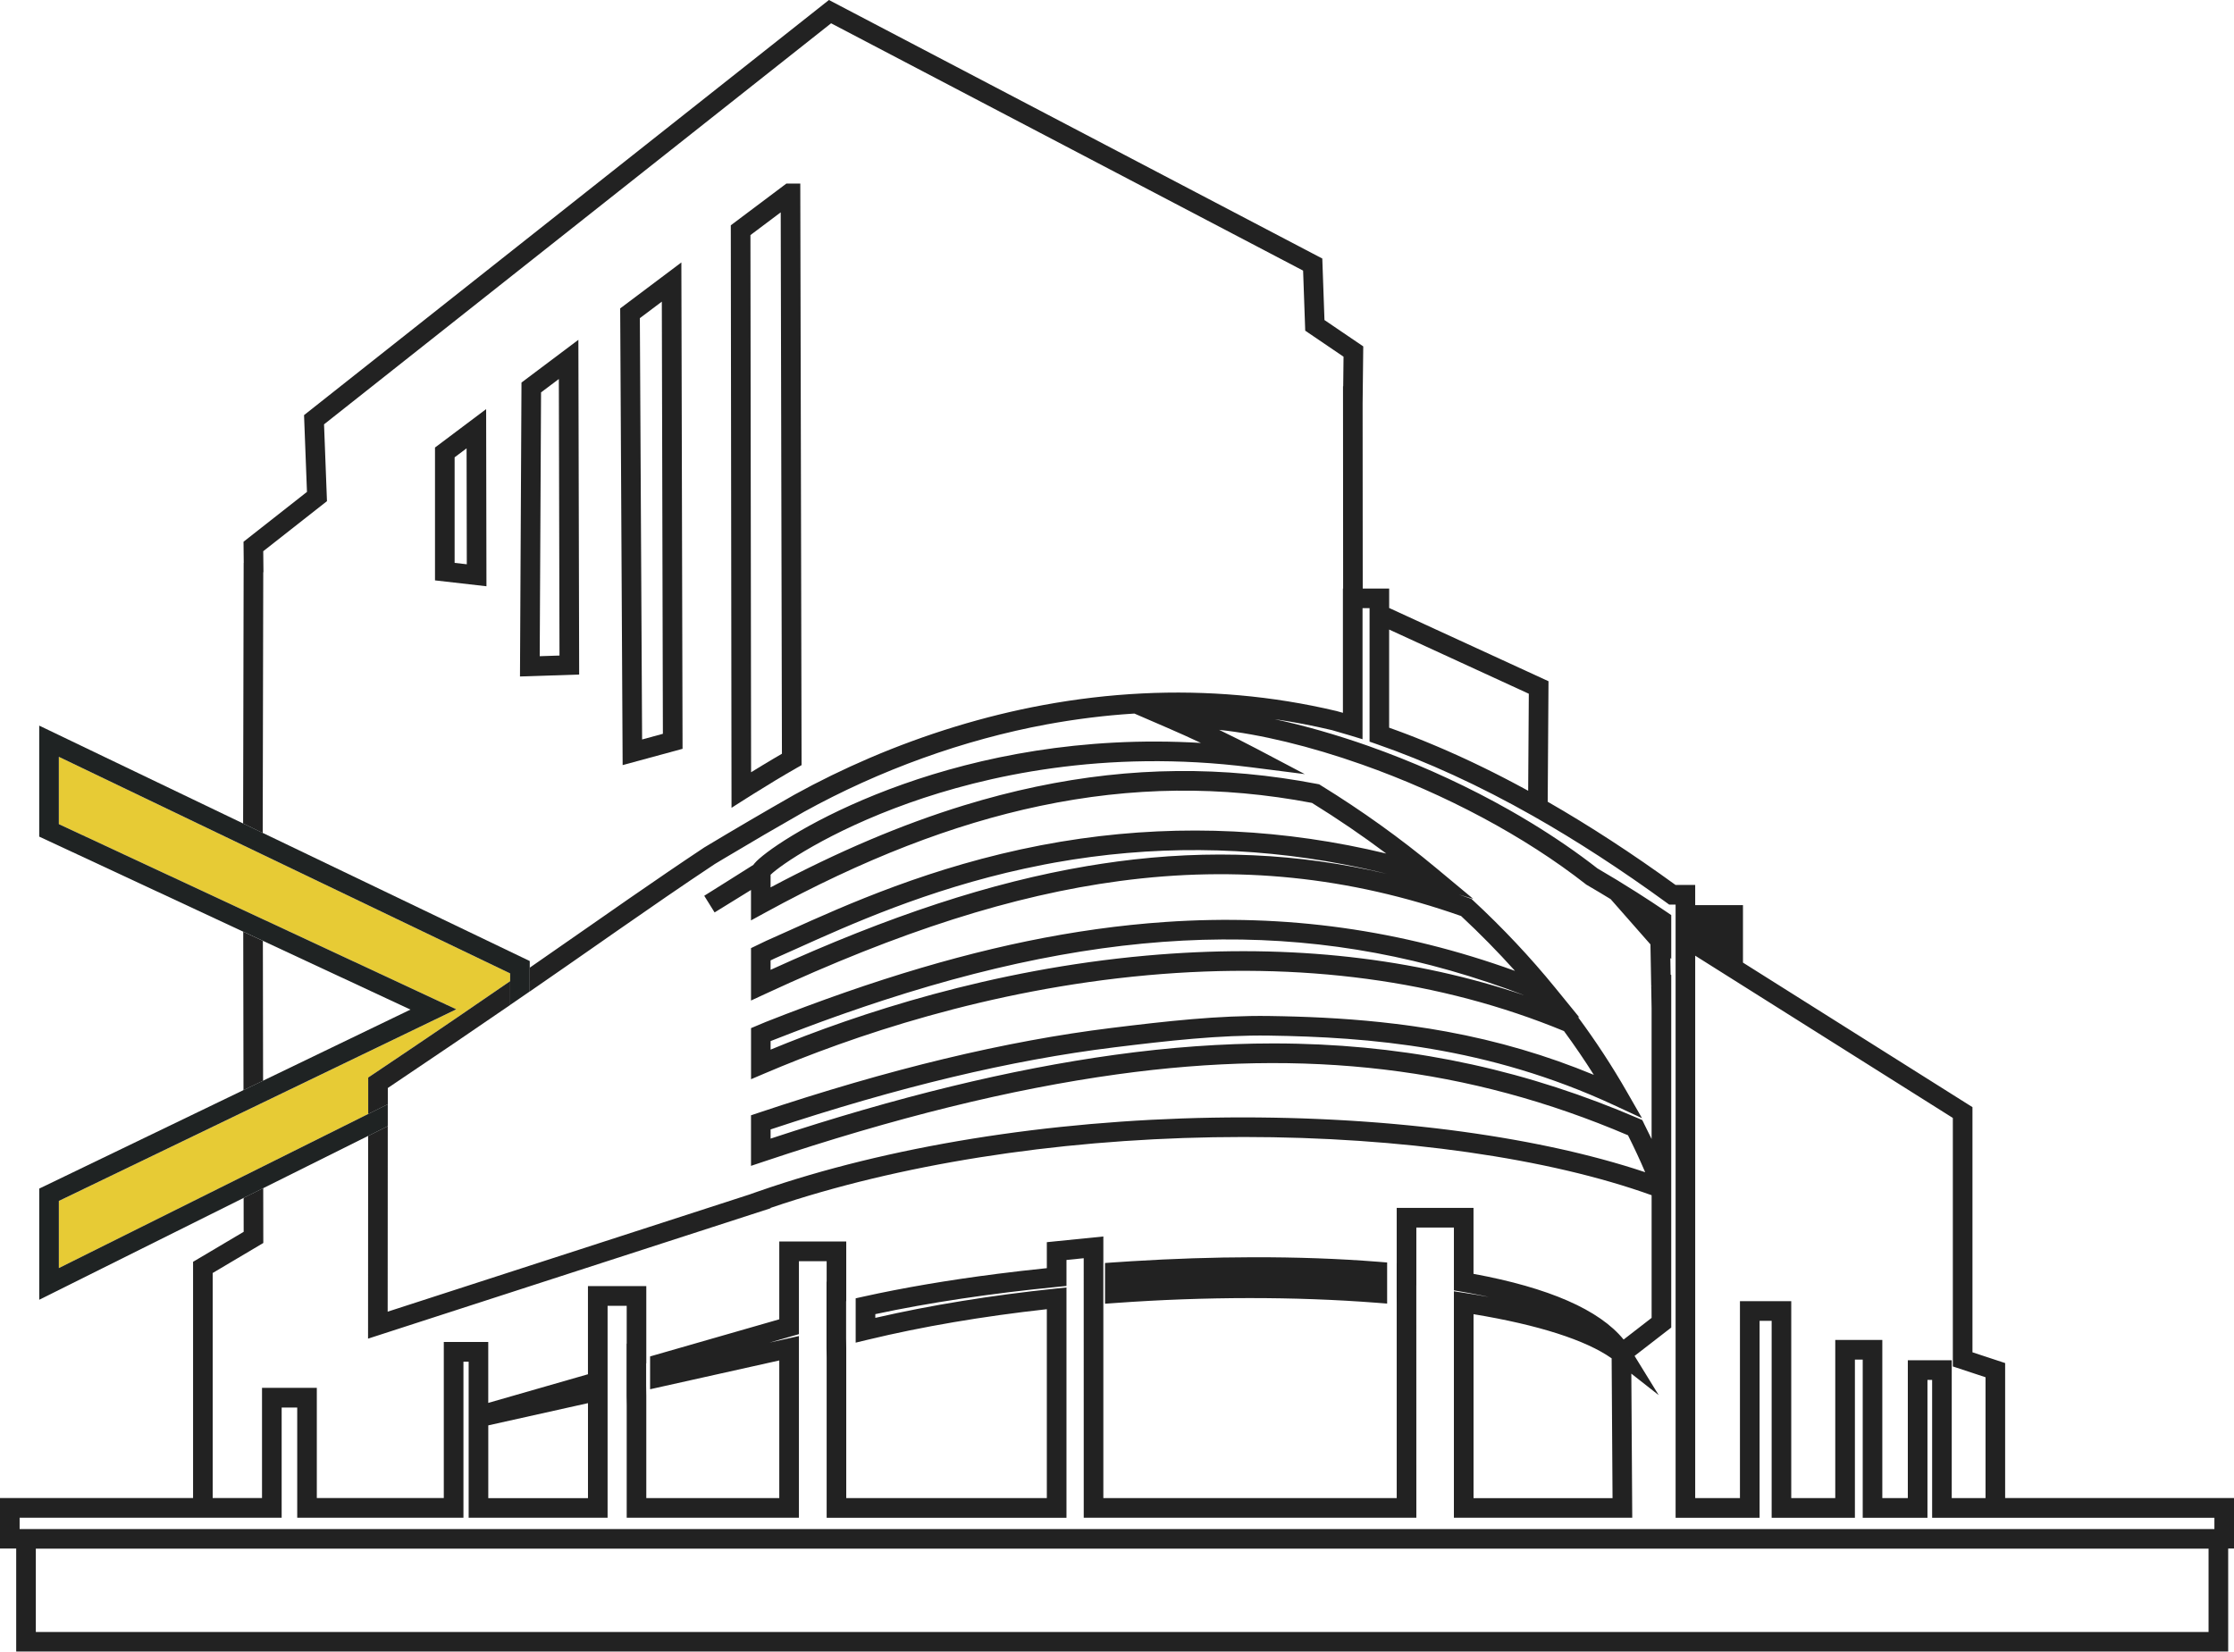 <?xml version="1.0" encoding="UTF-8"?><svg id="_Layer_" xmlns="http://www.w3.org/2000/svg" viewBox="0 0 1366.44 1010.39"><defs><style>.cls-1{fill:none;}.cls-2{fill:#e7cb35;}.cls-3{fill:#1f2323;}.cls-4{fill:#222;}</style></defs><polygon class="cls-1" points="330.94 240.04 330.12 401.43 342.23 401.03 341.83 231.86 330.94 240.04"/><polygon class="cls-1" points="251.09 617.64 160.79 575.56 160.92 661.13 251.09 617.64"/><polygon class="cls-1" points="278.07 279.77 278.07 344.34 285.51 345.2 285.38 274.27 278.07 279.77"/><path class="cls-1" d="M324.06,591.94c13.42-9.28,25.32-17.58,36.29-25.23,17.02-11.86,32.44-22.61,48.27-33.39,7.2-4.9,14.48-9.81,22.04-14.83l.23-.15c18.59-11.17,37.08-21.99,54.95-32.16,14.9-8.22,30.28-15.73,45.97-22.46,34.53-14.8,70.57-25.82,106.3-32.42,40.5-7.48,80.63-9.47,119.89-5.98,20.07,1.78,39.93,4.99,59.48,9.63l.22.06c1.23.34,2.47.69,3.71,1.04v-76.05h.13l-.07-123.74.12.06.2-18.13-23.43-15.91-1.3-36.75L508.35,14.25l-310.16,245.34,1.79,46.99-38.98,30.63.13,12.79-.12.1-.33,158.37v1.07s163.36,78.41,163.36,78.41v4ZM480.95,112.31h8.54l.79,355.75-3.03,1.73c-8.29,4.74-17.21,10.1-26.58,15.98-1.34.84-2.68,1.69-4.04,2.55l-9.2,5.85-.44-356.34,33.96-25.51ZM416.75,160.55l.73,297.53-36.65,9.96-1.5-279.38,37.42-28.12ZM266.07,355.05v-81.27l31.28-23.5.19,108.37-31.47-3.6ZM318.06,413.83l.92-179.81,34.8-26.15.48,204.77-36.2,1.19Z"/><path class="cls-1" d="M312.06,614.79c-20.91,14.37-45.31,30.99-74.84,50.8v9.94s0,6.71,0,6.71v6.71s-.06,113.49-.06,113.49l222.2-71.98v-.04l4.02-1.4c5.24-1.83,10.57-3.61,15.98-5.34,81.14-25.91,180.23-40.09,281.26-40.09h.03c3.02,0,6.04.01,9.05.04.96,0,1.92.02,2.89.04,2.04.02,4.09.05,6.13.08,1.15.02,2.3.05,3.44.07,1.85.04,3.69.07,5.54.12,1.22.03,2.43.07,3.64.1,1.77.05,3.53.1,5.29.16,1.26.04,2.51.09,3.76.14,1.71.06,3.42.13,5.13.2,1.28.05,2.55.11,3.82.17,1.68.08,3.36.16,5.03.24,1.27.06,2.54.13,3.81.2,1.67.09,3.33.18,4.99.28,1.27.08,2.53.15,3.8.23,1.65.1,3.29.21,4.93.32,1.27.09,2.53.17,3.79.27,1.63.12,3.26.24,4.89.36,1.25.1,2.5.19,3.75.29,1.64.13,3.27.27,4.9.41,1.22.1,2.44.21,3.66.32,1.65.15,3.29.3,4.94.46,1.19.11,2.37.22,3.56.34,1.67.16,3.32.34,4.98.51,1.15.12,2.3.24,3.44.36,1.71.19,3.42.38,5.12.57,1.07.12,2.14.24,3.2.36,1.84.22,3.68.44,5.51.67.91.11,1.83.22,2.73.33,2.28.29,4.55.59,6.81.9.44.06.89.12,1.33.18,2.72.37,5.42.75,8.11,1.15.57.08,1.13.17,1.7.26,2.09.31,4.18.62,6.25.95.94.15,1.87.3,2.81.45,1.68.27,3.37.54,5.03.82,1.05.18,2.09.36,3.14.54,1.54.26,3.08.53,4.61.8,1.09.19,2.18.4,3.26.59,1.46.27,2.92.53,4.38.81,1.11.21,2.21.42,3.31.64,1.41.27,2.82.55,4.22.83,1.11.22,2.21.45,3.32.68,1.37.28,2.73.56,4.09.85,1.11.24,2.21.47,3.31.71,1.33.29,2.66.58,3.98.88,1.1.25,2.19.49,3.27.75,1.3.3,2.6.6,3.89.91,1.08.26,2.16.51,3.23.78,1.28.31,2.55.63,3.82.95,1.06.27,2.11.53,3.16.8,1.26.32,2.51.65,3.76.98,1.03.27,2.07.55,3.09.82,1.25.34,2.48.68,3.71,1.03,1,.28,2,.56,2.99.84,1.25.36,2.48.72,3.71,1.08.95.28,1.91.56,2.85.84,1.27.38,2.52.77,3.77,1.16.88.27,1.77.54,2.64.82,1.36.43,2.7.88,4.04,1.32.74.24,1.48.48,2.21.73.05.02.1.03.15.05-.09-.21-.18-.43-.27-.64-.66-1.52-1.32-3.04-2-4.56-.09-.2-.17-.4-.26-.6-.77-1.71-1.55-3.42-2.34-5.13-.2-.42-.39-.84-.59-1.26-.62-1.32-1.25-2.64-1.88-3.96-.23-.47-.45-.94-.68-1.41-.82-1.69-1.65-3.37-2.49-5.05-97.13-41.46-196.42-53.31-312.25-37.3-65.38,9.05-136.12,26.5-216.25,53.37l-7.91,2.65v-30.93l4.09-1.37c80.8-27.06,151.62-44.1,216.48-52.08,33.19-4.09,65.54-7.75,96.48-7.3,2.53.04,5.09.09,7.67.14.06,0,.12,0,.18,0,21.88.48,45.16,1.69,69.56,4.7.04,0,.08,0,.11.01,1.7.21,3.4.43,5.11.65,1.24.16,2.48.33,3.71.51.48.07.97.13,1.45.2,6.98.99,13.81,2.09,20.53,3.32,31.57,5.8,61.24,14.51,90.15,26.48-1.35-2.14-2.73-4.28-4.12-6.41-.08-.12-.16-.25-.24-.37-.97-1.48-1.96-2.94-2.95-4.41-.52-.78-1.03-1.56-1.56-2.33-3.05-4.47-6.18-8.9-9.39-13.27-75.43-31.12-161.07-42.62-254.59-34.18-97.94,8.83-181.47,37.55-234.3,60.08l-8.35,3.56v-31.26l8.95-3.76c66.77-26.36,125.69-43.82,180.98-53.44,7.21-1.25,14.36-2.37,21.46-3.36,14.2-1.98,28.19-3.43,42.04-4.38,73.91-5.07,144.11,4.73,213.85,29.92-10.37-11.56-21.4-22.79-32.98-33.57-68.46-24.05-136.83-31.04-208.95-21.39-65.04,8.71-133.95,30.68-216.84,69.14l-8.53,3.96v-32.06l3.39-1.64c1.96-.95,3.95-1.9,5.95-2.86l.18-.08c4.17-1.83,8.76-3.9,13.62-6.1,34.74-15.67,87.23-39.34,154.02-52.22,8.15-1.57,16.31-2.93,24.47-4.09,62.36-8.88,125.02-5.83,186.92,9.12-14.49-10.87-29.69-21.23-45.43-30.97-55.66-10.59-110.08-9.98-166.34,1.85-53.23,11.19-108.15,32.51-167.91,65.17l-8.88,4.85v-18.61l-22.26,13.74-6.34-10.19c5.76-3.61,10.76-6.75,14.98-9.41,7.71-4.85,12.82-8.08,15.08-9.51.22-.31.45-.62.71-.92.78-.92,1.74-1.85,2.86-2.84,20.78-18.3,123.66-79.58,270.17-70.82-6.67-3.13-13.41-6.17-20.19-9.11l-20.49-8.86c-.46.03-.93.06-1.39.09-1.35.09-2.7.18-4.05.28-.76.06-1.52.11-2.28.17-1.39.11-2.78.23-4.17.36-.68.06-1.36.12-2.05.18-1.84.17-3.68.36-5.52.56-.22.02-.43.04-.65.07-2.07.22-4.13.47-6.2.72-.6.07-1.21.15-1.81.23-1.47.19-2.95.38-4.42.58-.74.1-1.47.21-2.21.31-1.37.19-2.74.4-4.11.6-.75.11-1.49.23-2.24.34-1.44.23-2.88.46-4.32.7-.65.11-1.29.21-1.94.32-2.07.35-4.15.72-6.23,1.1-50.72,9.37-102.1,27.88-148.58,53.54-15.82,9-32.18,18.55-48.68,28.41-1.95,1.16-3.89,2.33-5.84,3.5-20.5,13.62-39.02,26.43-59.33,40.57-2.01,1.4-4.02,2.8-6.07,4.23-1.52,1.06-3.04,2.12-4.58,3.2-12.81,8.93-26.89,18.74-43.16,29.97-1.97,1.36-3.97,2.74-6,4.14-1.97,1.36-3.97,2.73-6,4.13Z"/><path class="cls-1" d="M161.07,760.45l-30.96,18.36v137.68h30.17v-67.42h33.52v67.42h77.67v-95.47h27.19v37.26l60.98-17.52v-53.93h35.69v47.21h-.09v13.83l.09,6v62.64h81.34v-84.2l-79.02,17.62v-20.08l79.02-22.71v-47.6h40.96v36.51h-.08v22.56l.08,6v91.91h122.69v-115.56c-39.33,4.35-76.14,10.62-109.51,18.67l-7.41,1.79v-27.12l4.7-1.04c24.3-5.4,52.14-10.13,81.89-13.93,9.92-1.27,20.05-2.43,30.33-3.48v-15.89l34.57-3.49v160.06h179.44v-118.62l-.02-5.3v-19.75h0s.02,0,.02,0v-33.87h46.97v40.34c46.16,8.5,76.98,22,91.82,40.19l17.12-13.25v-75.04c-62.87-22.66-153.49-35.62-249.6-35.62h-.03c-98.19,0-194.42,13.52-273.65,38.27-5.28,1.65-10.49,3.35-15.61,5.1v.23l-246.21,79.76.06-124.01-64.18,31.98.05,33.56ZM675.89,772.66l5.58-.39c3.61-.25,7.22-.49,10.82-.71,25.18-1.56,49.91-2.37,73.67-2.42,13.58-.03,26.85.18,39.71.64,12.86.46,25.31,1.17,37.26,2.12l5.52.44h0v25.14l-6.46-.5c-49.8-3.86-105.01-3.81-159.67.13l-6.43.46v-24.91Z"/><polygon class="cls-1" points="405.46 448.92 404.81 184.53 391.37 194.63 392.75 452.37 405.46 448.92"/><polygon class="cls-1" points="1036.89 916.49 1064.25 916.49 1064.25 795.99 1095.64 795.99 1095.64 916.49 1122.56 916.49 1122.56 819.73 1151.33 819.73 1151.33 916.49 1166.93 916.49 1166.93 832.15 1193.79 832.15 1193.79 916.49 1214.46 916.49 1214.46 842.53 1194.47 835.94 1194.47 683.91 1036.89 584.65 1036.89 916.49"/><path class="cls-1" d="M473.71,463.78c1.54-.91,3.06-1.8,4.56-2.67l-.74-331.22-18.53,13.92.4,328.61c4.91-3.03,9.68-5.92,14.3-8.64Z"/><path class="cls-1" d="M540.73,611.81c-7.72,2.51-15.53,5.15-23.41,7.91-1.96.69-3.92,1.38-5.89,2.08-5.88,2.1-11.8,4.27-17.77,6.5-2.7,1.01-5.41,2.04-8.13,3.08-4.34,1.66-8.7,3.35-13.09,5.08l-.16.06c-.08.03-.16.06-.24.08l-.69.29v5.21c53.87-22.26,135.11-48.97,229.58-57.49,81.63-7.36,157.46.2,226.02,22.46,1.88.61,3.76,1.23,5.62,1.86-120.92-46.37-241.68-45.89-391.83,2.87Z"/><rect class="cls-1" x="21.91" y="947.4" width="1328.97" height="51"/><path class="cls-1" d="M901.3,916.49h85.01l-.55-85.53c-15.89-11.2-44.9-20.47-84.47-27v112.53Z"/><path class="cls-1" d="M1181.79,928.49v-84.34h-2.86v84.34h-39.6v-96.76h-4.78v96.76h-50.92v-120.5h-7.38v120.5h-51.37v-375.13h-3.93l-1.58-1.15c-27.79-20.24-55.27-38.09-81.69-53.06-32.63-18.49-64.91-33.32-95.95-44.06l-4.04-1.4v-81.67h-4.3v80.19l-7.75-2.37c-3.65-1.12-7.37-2.2-11.05-3.22-2.59-.61-5.19-1.19-7.79-1.76-.51-.11-1.02-.22-1.54-.33-2.51-.53-5.02-1.04-7.54-1.53-.49-.09-.98-.19-1.48-.28-2.46-.46-4.93-.91-7.4-1.33-.19-.03-.38-.07-.57-.1-2.59-.44-5.19-.84-7.79-1.22l-.76-.11c.22.05.44.1.66.15,1.9.41,3.81.84,5.73,1.28.38.09.77.18,1.15.27,1.8.42,3.61.86,5.43,1.31.35.09.69.17,1.04.26,1.99.5,3.99,1.02,6.01,1.56.49.13.97.26,1.46.39,2.01.54,4.03,1.1,6.07,1.68.4.11.8.23,1.2.35,1.99.57,4,1.16,6.01,1.77.2.06.41.12.61.18,2.13.65,4.28,1.32,6.43,2,.43.14.87.27,1.3.41,2.11.68,4.23,1.37,6.36,2.08.4.13.8.27,1.19.4,2.23.75,4.46,1.52,6.69,2.31,3.26,1.15,6.51,2.33,9.74,3.55,26.54,9.95,52.29,21.97,76.03,35.39,2.17,1.23,4.33,2.46,6.47,3.72,2.48,1.45,4.93,2.92,7.35,4.4,14.47,8.82,28.05,18.14,40.42,27.81,8.03,4.66,16.07,9.56,24.07,14.65,6.19,3.93,12.35,7.97,18.44,12.11l2.63,1.79v26.69l-.55-.35.18,10.1.37.22v215.67l-22.43,17.36,14.78,24-16.76-13.16.56,88.17h-109.09v-138.55l6.9,1.05c4.64.71,9.49,1.51,14.48,2.41-1.03-.22-2.08-.44-3.13-.66-2.91-.6-5.89-1.19-8.94-1.74-1.43-.26-2.87-.52-4.33-.77l-4.98-.86v-38.42h-22.97v35.37h-.02s.02,142.17.02,142.17h-203.44l-.02-158.78-10.54,1.07v15.91l-5.42.53c-40.68,3.98-79.1,9.74-111.5,16.7v2.28c33.79-7.77,70.85-13.79,110.3-17.91l6.62-.69v140.9h-146.69v-97.91l-.08-6v-40.56h.08v-12.51h-16.96v44.64l-18.03,5.18,18.03-4.02v111.17h-105.34v-68.64l-.09-6v-31.83h.09v-23.21h-11.69v129.67h-84.98v-95.47h-3.19v95.47h-101.67v-67.42h-9.52v67.42H12v6.91h1342.44v-6.91h-172.65Z"/><path class="cls-1" d="M1010.24,616.95l-.25-13.79.25.15v-.11l-.25-.15-.46-25.31-24.33-27.67c-4.83-2.96-9.67-5.85-14.5-8.65l-.36-.21-.33-.26c-37.23-29.19-85.87-55.2-136.94-73.25-31.75-11.22-62.48-18.59-87.36-21.2,7.83,3.77,15.55,7.65,23.11,11.64l29.29,15.44-32.84-4.18c-89.95-11.44-163.39,5.54-209.15,21.8-49.36,17.54-79.08,38.32-84.75,43.94l-.02,7.74c41.25-21.95,80.32-38.54,118.25-50.18,14.84-4.55,29.51-8.35,44.06-11.41,58.21-12.24,114.53-12.79,172.16-1.68l1.08.21.93.58c25.09,15.46,48.85,32.49,70.63,50.62l22.67,18.87-8.74-2.64c2.15.73,4.3,1.47,6.45,2.23l1.17.41.91.84c18.23,16.89,35.17,34.9,50.34,53.53l14.85,18.24-.98-.4.15.2c10.83,14.64,20.82,29.91,29.69,45.37l9.39,16.37-17.12-7.95c-77.28-35.87-150.03-41.64-211-42.55-30.18-.43-62.08,3.17-94.83,7.21-62.96,7.75-131.71,24.18-210.04,50.19v5.62c77.61-25.62,146.55-42.4,210.52-51.25,33.58-4.64,65.8-6.98,97-6.98,4.96,0,9.88.06,14.79.18,73.57,1.77,141.67,16.86,208.85,45.83l1.99.86.98,1.93c1.63,3.21,3.22,6.43,4.77,9.67v-79.85Z"/><polygon class="cls-1" points="359.64 858.38 298.72 871.96 298.72 872.02 298.66 872.03 298.66 916.49 359.64 916.49 359.64 858.38"/><path class="cls-1" d="M857.05,447.86c1.2.45,2.41.9,3.62,1.36.75.29,1.49.58,2.24.87,1.09.42,2.18.85,3.28,1.28.8.31,1.6.64,2.39.96,1.05.42,2.1.84,3.15,1.27.82.33,1.64.67,2.47,1.02,1.04.43,2.07.86,3.11,1.3.83.35,1.66.7,2.49,1.05,1.04.45,2.09.9,3.14,1.35.82.35,1.64.71,2.46,1.07,1.07.47,2.14.95,3.21,1.43.8.36,1.6.71,2.4,1.07,1.12.51,2.25,1.02,3.37,1.54.75.34,1.5.68,2.25,1.03,1.29.6,2.58,1.21,3.87,1.82.58.28,1.17.55,1.75.83,1.88.89,3.75,1.8,5.63,2.72.34.17.68.34,1.03.51,1.55.76,3.09,1.53,4.64,2.3.66.33,1.31.67,1.97,1,1.24.63,2.47,1.25,3.71,1.89.74.38,1.49.77,2.23,1.16,1.15.6,2.31,1.2,3.46,1.81.78.41,1.56.82,2.34,1.24,1.13.6,2.25,1.2,3.38,1.81.79.43,1.59.86,2.38,1.29.57.31,1.14.62,1.72.93l.39-59.35-85.41-39.26v60.03c1.82.65,3.64,1.31,5.47,1.98.63.23,1.25.47,1.88.7Z"/><path class="cls-1" d="M645.33,527.68c-2.18.39-4.36.8-6.54,1.22-4.09.79-8.12,1.62-12.1,2.49-59.71,13.01-107.17,34.42-139.26,48.89-4.85,2.19-9.44,4.26-13.64,6.1-.82.39-1.63.78-2.44,1.17v5.77c72.73-33.14,134.98-53.56,193.67-63.48,6.07-1.03,12.1-1.94,18.11-2.74,56.72-7.59,111.17-5.16,165.15,7.5-8.66-2.15-17.35-4.06-26.04-5.74-58.71-11.3-117.99-11.71-176.89-1.17Z"/><path class="cls-4" d="M1226.46,916.49v-82.63l-19.99-6.59v-149.97l-140.37-88.42v-35.16h-29.22v-12.35h-12.03c-26.55-19.26-52.83-36.36-78.19-50.9l.49-73.73-97.46-44.8v-11.91h-16.17l-.07-113.01.39-35.12-23.72-16.11-1.33-37.63L507.02,0,185.97,253.95l1.79,46.97-38.81,30.5.13,12.87-.05.04-.33,159.45,11.99,5.76v-1.07s.33-158.37.33-158.37l.12-.1-.13-12.79,38.98-30.63-1.79-46.99L508.35,14.25l288.7,151.3,1.3,36.75,23.43,15.91-.2,18.13-.12-.06.07,123.74h-.13v76.05c-1.24-.35-2.47-.7-3.71-1.04l-.22-.06c-19.56-4.64-39.41-7.85-59.48-9.63-39.26-3.48-79.39-1.5-119.89,5.98-35.73,6.6-71.77,17.62-106.3,32.42-15.69,6.73-31.07,14.23-45.97,22.46-17.87,10.17-36.36,20.99-54.95,32.16l-.23.15c-7.56,5.02-14.84,9.93-22.04,14.83-15.83,10.78-31.26,21.53-48.27,33.39-10.97,7.65-22.88,15.94-36.29,25.23v14.59c16.27-11.23,30.35-21.04,43.16-29.97,1.54-1.07,3.07-2.14,4.58-3.2,2.04-1.42,4.06-2.83,6.07-4.23,20.31-14.14,38.83-26.95,59.33-40.57,1.95-1.17,3.89-2.33,5.84-3.5,16.49-9.86,32.86-19.41,48.68-28.41,46.48-25.66,97.86-44.18,148.58-53.54,2.08-.38,4.15-.75,6.23-1.1.65-.11,1.29-.21,1.94-.32,1.44-.24,2.88-.47,4.32-.7.75-.12,1.49-.23,2.24-.34,1.37-.21,2.74-.41,4.11-.6.74-.1,1.47-.21,2.21-.31,1.47-.2,2.95-.39,4.42-.58.6-.08,1.21-.16,1.81-.23,2.07-.25,4.14-.5,6.2-.72.22-.02.43-.04.65-.07,1.84-.2,3.68-.38,5.52-.56.68-.06,1.36-.12,2.05-.18,1.39-.12,2.78-.24,4.17-.36.76-.06,1.52-.12,2.28-.17,1.35-.1,2.7-.19,4.05-.28.46-.03.93-.06,1.39-.09l20.49,8.86c6.79,2.93,13.53,5.98,20.19,9.11-146.51-8.76-249.39,52.52-270.17,70.82-1.12.99-2.09,1.92-2.86,2.84-.26.31-.5.61-.71.92-2.26,1.43-7.37,4.66-15.08,9.51-4.22,2.66-9.22,5.8-14.98,9.41l6.34,10.19,22.26-13.74v18.61l8.88-4.85c59.75-32.66,114.67-53.97,167.91-65.17,56.26-11.83,110.68-12.44,166.34-1.85,15.74,9.74,30.94,20.1,45.43,30.97-61.89-14.94-124.56-17.99-186.92-9.12-8.16,1.16-16.32,2.52-24.47,4.09-66.8,12.88-119.29,36.55-154.02,52.22-4.86,2.19-9.45,4.26-13.62,6.1l-.18.08c-2,.96-3.99,1.91-5.95,2.86l-3.39,1.64v32.06l8.53-3.96c82.89-38.46,151.8-60.43,216.84-69.14,72.12-9.65,140.49-2.66,208.95,21.39,11.58,10.78,22.61,22.01,32.98,33.57-69.75-25.19-139.95-34.99-213.85-29.92-13.86.95-27.84,2.4-42.04,4.38-7.1.99-14.25,2.11-21.46,3.36-55.3,9.62-114.21,27.07-180.98,53.44l-8.95,3.76v31.26l8.35-3.56c52.83-22.54,136.37-51.25,234.3-60.08,93.52-8.43,179.16,3.07,254.59,34.18,3.21,4.37,6.34,8.8,9.39,13.27.53.77,1.04,1.56,1.56,2.33.99,1.47,1.98,2.93,2.95,4.41.08.12.16.25.24.37,1.39,2.13,2.77,4.27,4.12,6.41-28.91-11.97-58.57-20.67-90.15-26.48-6.72-1.23-13.55-2.34-20.53-3.32-.49-.07-.97-.14-1.45-.2-1.23-.17-2.47-.34-3.71-.51-1.71-.23-3.41-.44-5.11-.65-.04,0-.08,0-.11-.01-24.4-3-47.69-4.22-69.56-4.7-.06,0-.12,0-.18,0-2.57-.06-5.13-.11-7.67-.14-30.93-.45-63.29,3.21-96.48,7.3-64.86,7.99-135.67,25.02-216.48,52.08l-4.09,1.37v30.93l7.91-2.65c80.13-26.86,150.87-44.32,216.25-53.37,115.83-16,215.12-4.16,312.25,37.3.84,1.68,1.67,3.37,2.49,5.05.23.47.45.94.68,1.41.63,1.32,1.26,2.64,1.88,3.96.2.42.4.84.59,1.26.79,1.71,1.57,3.42,2.34,5.13.09.2.17.4.26.6.68,1.52,1.34,3.04,2,4.56.09.21.18.43.27.64-.05-.02-.1-.03-.15-.05-.73-.25-1.48-.48-2.21-.73-1.34-.44-2.68-.88-4.04-1.32-.87-.28-1.76-.55-2.64-.82-1.25-.39-2.5-.78-3.77-1.16-.94-.28-1.9-.56-2.85-.84-1.23-.36-2.46-.73-3.71-1.08-.99-.28-1.99-.56-2.99-.84-1.23-.34-2.46-.69-3.71-1.03-1.02-.28-2.06-.55-3.09-.82-1.25-.33-2.5-.66-3.76-.98-1.05-.27-2.1-.53-3.16-.8-1.27-.32-2.54-.63-3.82-.95-1.07-.26-2.15-.52-3.23-.78-1.29-.31-2.59-.61-3.89-.91-1.09-.25-2.18-.5-3.27-.75-1.32-.3-2.65-.59-3.98-.88-1.1-.24-2.2-.48-3.31-.71-1.36-.29-2.72-.57-4.09-.85-1.1-.23-2.2-.45-3.32-.68-1.4-.28-2.81-.56-4.22-.83-1.1-.21-2.2-.43-3.31-.64-1.45-.27-2.91-.54-4.38-.81-1.09-.2-2.17-.4-3.26-.59-1.53-.27-3.07-.54-4.61-.8-1.05-.18-2.09-.36-3.14-.54-1.67-.28-3.35-.55-5.03-.82-.94-.15-1.87-.31-2.81-.45-2.07-.32-4.16-.64-6.25-.95-.57-.08-1.13-.17-1.7-.26-2.69-.39-5.39-.78-8.11-1.15-.44-.06-.89-.12-1.33-.18-2.26-.31-4.53-.61-6.81-.9-.91-.11-1.82-.22-2.73-.33-1.83-.23-3.66-.45-5.51-.67-1.06-.12-2.13-.24-3.2-.36-1.7-.19-3.41-.39-5.12-.57-1.14-.12-2.29-.24-3.44-.36-1.66-.17-3.31-.35-4.98-.51-1.18-.12-2.37-.23-3.56-.34-1.64-.16-3.29-.31-4.94-.46-1.22-.11-2.44-.21-3.66-.32-1.63-.14-3.26-.28-4.9-.41-1.25-.1-2.5-.2-3.75-.29-1.63-.12-3.26-.25-4.89-.36-1.26-.09-2.53-.18-3.79-.27-1.64-.11-3.28-.22-4.93-.32-1.26-.08-2.53-.16-3.8-.23-1.66-.1-3.32-.19-4.99-.28-1.27-.07-2.54-.14-3.81-.2-1.67-.08-3.35-.16-5.03-.24-1.27-.06-2.54-.12-3.82-.17-1.71-.07-3.42-.14-5.13-.2-1.25-.05-2.5-.1-3.76-.14-1.76-.06-3.52-.11-5.29-.16-1.21-.04-2.43-.07-3.64-.1-1.84-.05-3.69-.08-5.54-.12-1.15-.02-2.29-.05-3.44-.07-2.04-.03-4.08-.06-6.13-.08-.96-.01-1.92-.03-2.89-.04-3.01-.03-6.02-.04-9.05-.04h-.03c-101.02,0-200.12,14.18-281.26,40.09-5.41,1.73-10.74,3.51-15.98,5.34l-4.02,1.4v.04l-222.2,71.98.06-113.49-12,5.98-.06,124.01,246.21-79.76v-.23c5.13-1.75,10.33-3.45,15.61-5.1,79.23-24.75,175.46-38.27,273.65-38.27h.03c96.11,0,186.73,12.96,249.6,35.62v75.04l-17.12,13.25c-14.84-18.19-45.66-31.68-91.82-40.19v-40.34h-46.97v33.87h-.02s0,0,0,0v19.75l.02,5.3v118.62h-179.44v-160.06l-34.57,3.49v15.89c-10.28,1.05-20.41,2.22-30.33,3.48-29.75,3.8-57.59,8.53-81.89,13.93l-4.7,1.04v27.12l7.41-1.79c33.37-8.05,70.18-14.32,109.51-18.67v115.56h-122.69v-91.91l-.08-6v-22.56h.08v-36.51h-40.96v47.6l-79.02,22.71v20.08l79.02-17.62v84.2h-81.34v-62.64l-.09-6v-13.83h.09v-47.21h-35.69v53.93l-60.98,17.52v-37.26h-27.19v95.47h-77.67v-67.42h-33.52v67.42h-30.17v-137.68l30.96-18.36-.05-33.56-11.99,5.97.03,20.76-30.95,18.35v144.51H0v30.91h9.91v63h1352.97v-63h3.57v-30.91h-139.98ZM1194.47,683.91v152.03l19.99,6.59v73.95h-20.67v-84.34h-26.86v84.34h-15.6v-96.76h-28.78v96.76h-26.92v-120.5h-31.38v120.5h-27.37v-331.84l157.58,99.26ZM849.7,385.14l85.41,39.26-.39,59.35c-.57-.31-1.14-.62-1.72-.93-.79-.43-1.59-.86-2.38-1.29-1.13-.61-2.25-1.21-3.38-1.81-.78-.41-1.56-.83-2.34-1.24-1.16-.61-2.31-1.21-3.46-1.81-.74-.39-1.49-.78-2.23-1.16-1.24-.64-2.48-1.26-3.71-1.89-.66-.33-1.31-.67-1.97-1-1.55-.78-3.1-1.54-4.64-2.3-.34-.17-.68-.34-1.03-.51-1.88-.92-3.76-1.83-5.63-2.72-.58-.28-1.17-.55-1.75-.83-1.29-.61-2.58-1.22-3.87-1.82-.75-.35-1.5-.69-2.25-1.03-1.12-.52-2.25-1.03-3.37-1.54-.8-.36-1.6-.72-2.4-1.07-1.07-.48-2.14-.96-3.21-1.43-.82-.36-1.64-.72-2.46-1.07-1.05-.45-2.09-.91-3.14-1.35-.83-.35-1.66-.7-2.49-1.05-1.04-.44-2.07-.87-3.11-1.3-.82-.34-1.64-.68-2.47-1.02-1.05-.43-2.1-.85-3.15-1.27-.8-.32-1.6-.64-2.39-.96-1.09-.43-2.19-.86-3.28-1.28-.75-.29-1.49-.58-2.24-.87-1.21-.46-2.41-.91-3.62-1.36-.63-.23-1.25-.47-1.88-.7-1.83-.67-3.65-1.34-5.47-1.98v-60.03ZM683.11,527.08c-6,.8-12.03,1.72-18.11,2.74-58.68,9.92-120.94,30.35-193.67,63.48v-5.77c.81-.39,1.62-.78,2.44-1.17,4.2-1.84,8.79-3.91,13.64-6.1,32.09-14.47,79.55-35.88,139.26-48.89,3.98-.87,8.02-1.7,12.1-2.49,2.18-.42,4.36-.83,6.54-1.22,58.9-10.54,118.18-10.13,176.89,1.17,8.69,1.67,17.37,3.59,26.04,5.74-53.97-12.66-108.43-15.09-165.15-7.5ZM926.94,607.08c-68.55-22.26-144.39-29.82-226.02-22.46-94.47,8.52-175.71,35.23-229.58,57.49v-5.21l.69-.29c.08-.03.16-.06.24-.08l.16-.06c4.39-1.74,8.75-3.42,13.09-5.08,2.72-1.04,5.43-2.07,8.13-3.08,5.97-2.24,11.9-4.41,17.77-6.5,1.97-.7,3.93-1.4,5.89-2.08,7.88-2.76,15.69-5.4,23.41-7.91,150.16-48.75,270.92-49.24,391.83-2.87-1.87-.63-3.75-1.25-5.62-1.86ZM1005.47,687.12l-.98-1.93-1.99-.86c-67.18-28.96-135.28-44.05-208.85-45.83-4.9-.12-9.83-.18-14.79-.18-31.2,0-63.42,2.34-97,6.98-63.97,8.85-132.9,25.63-210.52,51.25v-5.62c78.33-26.01,147.08-42.43,210.04-50.19,32.76-4.04,64.66-7.64,94.83-7.21,60.97.91,133.72,6.67,211,42.55l17.12,7.95-9.39-16.37c-8.87-15.46-18.85-30.73-29.69-45.37l-.15-.2.98.4-14.85-18.24c-15.17-18.63-32.11-36.64-50.34-53.53l-.91-.84-1.17-.41c-2.15-.76-4.3-1.51-6.45-2.23l8.74,2.64-22.67-18.87c-21.78-18.13-45.54-35.16-70.63-50.62l-.93-.58-1.08-.21c-57.63-11.11-113.95-10.56-172.16,1.68-14.55,3.06-29.22,6.86-44.06,11.41-37.93,11.64-77.01,28.24-118.25,50.18l.02-7.74c5.68-5.62,35.39-26.4,84.75-43.94,45.76-16.26,119.2-33.24,209.15-21.8l32.84,4.18-29.29-15.44c-7.55-3.98-15.27-7.87-23.11-11.64,24.88,2.61,55.61,9.98,87.36,21.2,51.07,18.04,99.71,44.06,136.94,73.25l.33.26.36.21c4.83,2.8,9.67,5.69,14.5,8.65l24.33,27.67.46,25.31.25.15v.11l-.25-.15.25,13.79v79.85c-1.55-3.24-3.14-6.46-4.77-9.67ZM986.31,916.49h-85.01v-112.53c39.56,6.53,68.57,15.8,84.47,27l.55,85.53ZM298.66,872.03h.06v-.07l60.92-13.58v58.11h-60.98v-44.46ZM1350.87,998.39H21.91v-51h1328.97v51ZM1354.44,935.4H12v-6.91h160.28v-67.42h9.52v67.42h101.67v-95.47h3.19v95.47h84.98v-129.67h11.69v23.21h-.09v31.83l.09,6v68.64h105.34v-111.17l-18.03,4.02,18.03-5.18v-44.64h16.96v12.51h-.08v40.56l.08,6v97.91h146.69v-140.9l-6.62.69c-39.45,4.12-76.51,10.13-110.3,17.91v-2.28c32.4-6.96,70.82-12.71,111.5-16.7l5.42-.53v-15.91l10.54-1.07.02,158.78h203.44l-.02-142.17h.02s0-35.37,0-35.37h22.97v38.42l4.98.86c1.46.25,2.9.51,4.33.77,3.05.56,6.03,1.14,8.94,1.74,1.05.22,2.1.44,3.13.66-4.98-.9-9.84-1.7-14.48-2.41l-6.9-1.05v138.55h109.09l-.56-88.17,16.76,13.16-14.78-24,22.43-17.36v-215.67l-.37-.22-.18-10.1.55.35v-26.69l-2.63-1.79c-6.1-4.14-12.26-8.18-18.44-12.11-8-5.09-16.05-9.99-24.07-14.65-12.37-9.67-25.95-18.99-40.42-27.81-2.43-1.48-4.88-2.95-7.35-4.4-2.14-1.25-4.3-2.49-6.47-3.72-23.75-13.42-49.49-25.44-76.03-35.39-3.24-1.21-6.48-2.4-9.74-3.55-2.24-.79-4.47-1.56-6.69-2.31-.4-.13-.8-.27-1.19-.4-2.12-.71-4.24-1.41-6.36-2.08-.43-.14-.87-.28-1.3-.41-2.15-.68-4.29-1.35-6.43-2-.2-.06-.41-.12-.61-.18-2.01-.61-4.01-1.19-6.01-1.77-.4-.11-.8-.23-1.2-.35-2.03-.58-4.06-1.14-6.07-1.68-.49-.13-.97-.26-1.46-.39-2.01-.54-4.02-1.06-6.01-1.56-.35-.09-.69-.17-1.04-.26-1.82-.45-3.63-.89-5.43-1.31-.38-.09-.77-.18-1.15-.27-1.93-.45-3.84-.87-5.73-1.28-.22-.05-.44-.1-.66-.15l.76.11c2.6.38,5.2.79,7.79,1.22.19.03.38.07.57.1,2.47.42,4.94.86,7.4,1.33.49.09.98.18,1.48.28,2.52.48,5.03.99,7.54,1.53.51.11,1.02.22,1.54.33,2.6.56,5.2,1.14,7.79,1.76,3.68,1.02,7.4,2.11,11.05,3.22l7.75,2.37v-80.19h4.3v81.67l4.04,1.4c31.04,10.74,63.33,25.56,95.95,44.06,26.41,14.97,53.9,32.82,81.69,53.06l1.58,1.15h3.93v375.13h51.37v-120.5h7.38v120.5h50.92v-96.76h4.78v96.76h39.6v-84.34h2.86v84.34h172.65v6.91Z"/><polygon class="cls-4" points="160.79 575.56 148.78 569.96 148.93 666.91 160.92 661.13 160.79 575.56"/><path class="cls-2" d="M227.87,657.41c7.67-5.14,14.99-10.07,22-14.8,3.51-2.36,6.93-4.68,10.28-6.95,1.68-1.13,3.33-2.26,4.97-3.37,3.28-2.22,6.48-4.4,9.62-6.53,1.57-1.07,3.12-2.12,4.65-3.16,11.85-8.07,22.65-15.48,32.66-22.38v-4.73l-151.34-72.64-12.01-5.76-112.69-54.09v41.18l112.75,52.54,12.01,5.6,118.33,55.14-118.16,56.99-11.99,5.78-112.93,54.46v41.08l112.99-56.3,11.99-5.97,64.2-31.99v-22.32s2.67-1.78,2.67-1.78Z"/><path class="cls-4" d="M312.06,614.79v-14.57c-10.01,6.9-20.81,14.31-32.66,22.38-1.53,1.04-3.08,2.1-4.65,3.16-3.13,2.13-6.34,4.31-9.62,6.53-1.64,1.11-3.3,2.23-4.97,3.37-3.35,2.27-6.78,4.58-10.28,6.95-7.01,4.73-14.34,9.66-22,14.8l-2.66,1.78v22.32s11.99-5.98,11.99-5.98v-9.94c29.54-19.81,53.94-36.43,74.85-50.8Z"/><path class="cls-3" d="M225.19,694.92l12-5.98v-6.71s0-6.71,0-6.71l-12.01,5.98-64.2,31.99-11.99,5.97-112.99,56.3v-41.08l112.93-54.46,11.99-5.78,118.16-56.99-118.33-55.14-12.01-5.6-112.75-52.54v-41.18l112.69,54.09,12.01,5.76,151.34,72.64v19.3c2.03-1.4,4.03-2.77,6-4.13,2.03-1.4,4.03-2.78,6-4.14v-18.59l-163.36-78.41-11.99-5.76-124.69-59.85v67.9l124.77,58.14,12.01,5.6,90.3,42.08-90.17,43.49-11.99,5.78-124.91,60.24v68l125.01-62.29,11.99-5.97,64.18-31.98Z"/><path class="cls-4" d="M841.99,796.97l6.46.5v-25.14h0s-5.52-.44-5.52-.44c-11.95-.95-24.4-1.66-37.26-2.12-12.86-.46-26.13-.68-39.71-.64-23.77.05-48.49.86-73.67,2.42-3.6.22-7.2.46-10.82.71l-5.58.39v24.91l6.43-.46c54.66-3.94,109.87-3.99,159.67-.13Z"/><path class="cls-4" d="M353.77,207.88l-34.8,26.15-.92,179.81,36.2-1.19-.48-204.77ZM330.12,401.43l.82-161.39,10.88-8.18.4,169.17-12.11.4Z"/><path class="cls-4" d="M417.49,458.08l-.73-297.53-37.42,28.12,1.5,279.38,36.65-9.96ZM404.81,184.53l.65,264.38-12.71,3.46-1.38-257.74,13.44-10.1Z"/><path class="cls-4" d="M456.64,488.33c1.35-.86,2.7-1.71,4.04-2.55,9.36-5.88,18.29-11.25,26.58-15.98l3.03-1.73-.79-355.75h-8.54l-33.96,25.51.44,356.34,9.2-5.85ZM477.53,129.89l.74,331.22c-1.5.87-3.02,1.76-4.56,2.67-4.62,2.72-9.39,5.61-14.3,8.64l-.4-328.61,18.53-13.92Z"/><path class="cls-4" d="M266.07,273.78v81.27l31.47,3.6-.19-108.37-31.28,23.5ZM278.07,344.34v-64.57l7.32-5.5.13,70.92-7.45-.85Z"/></svg>